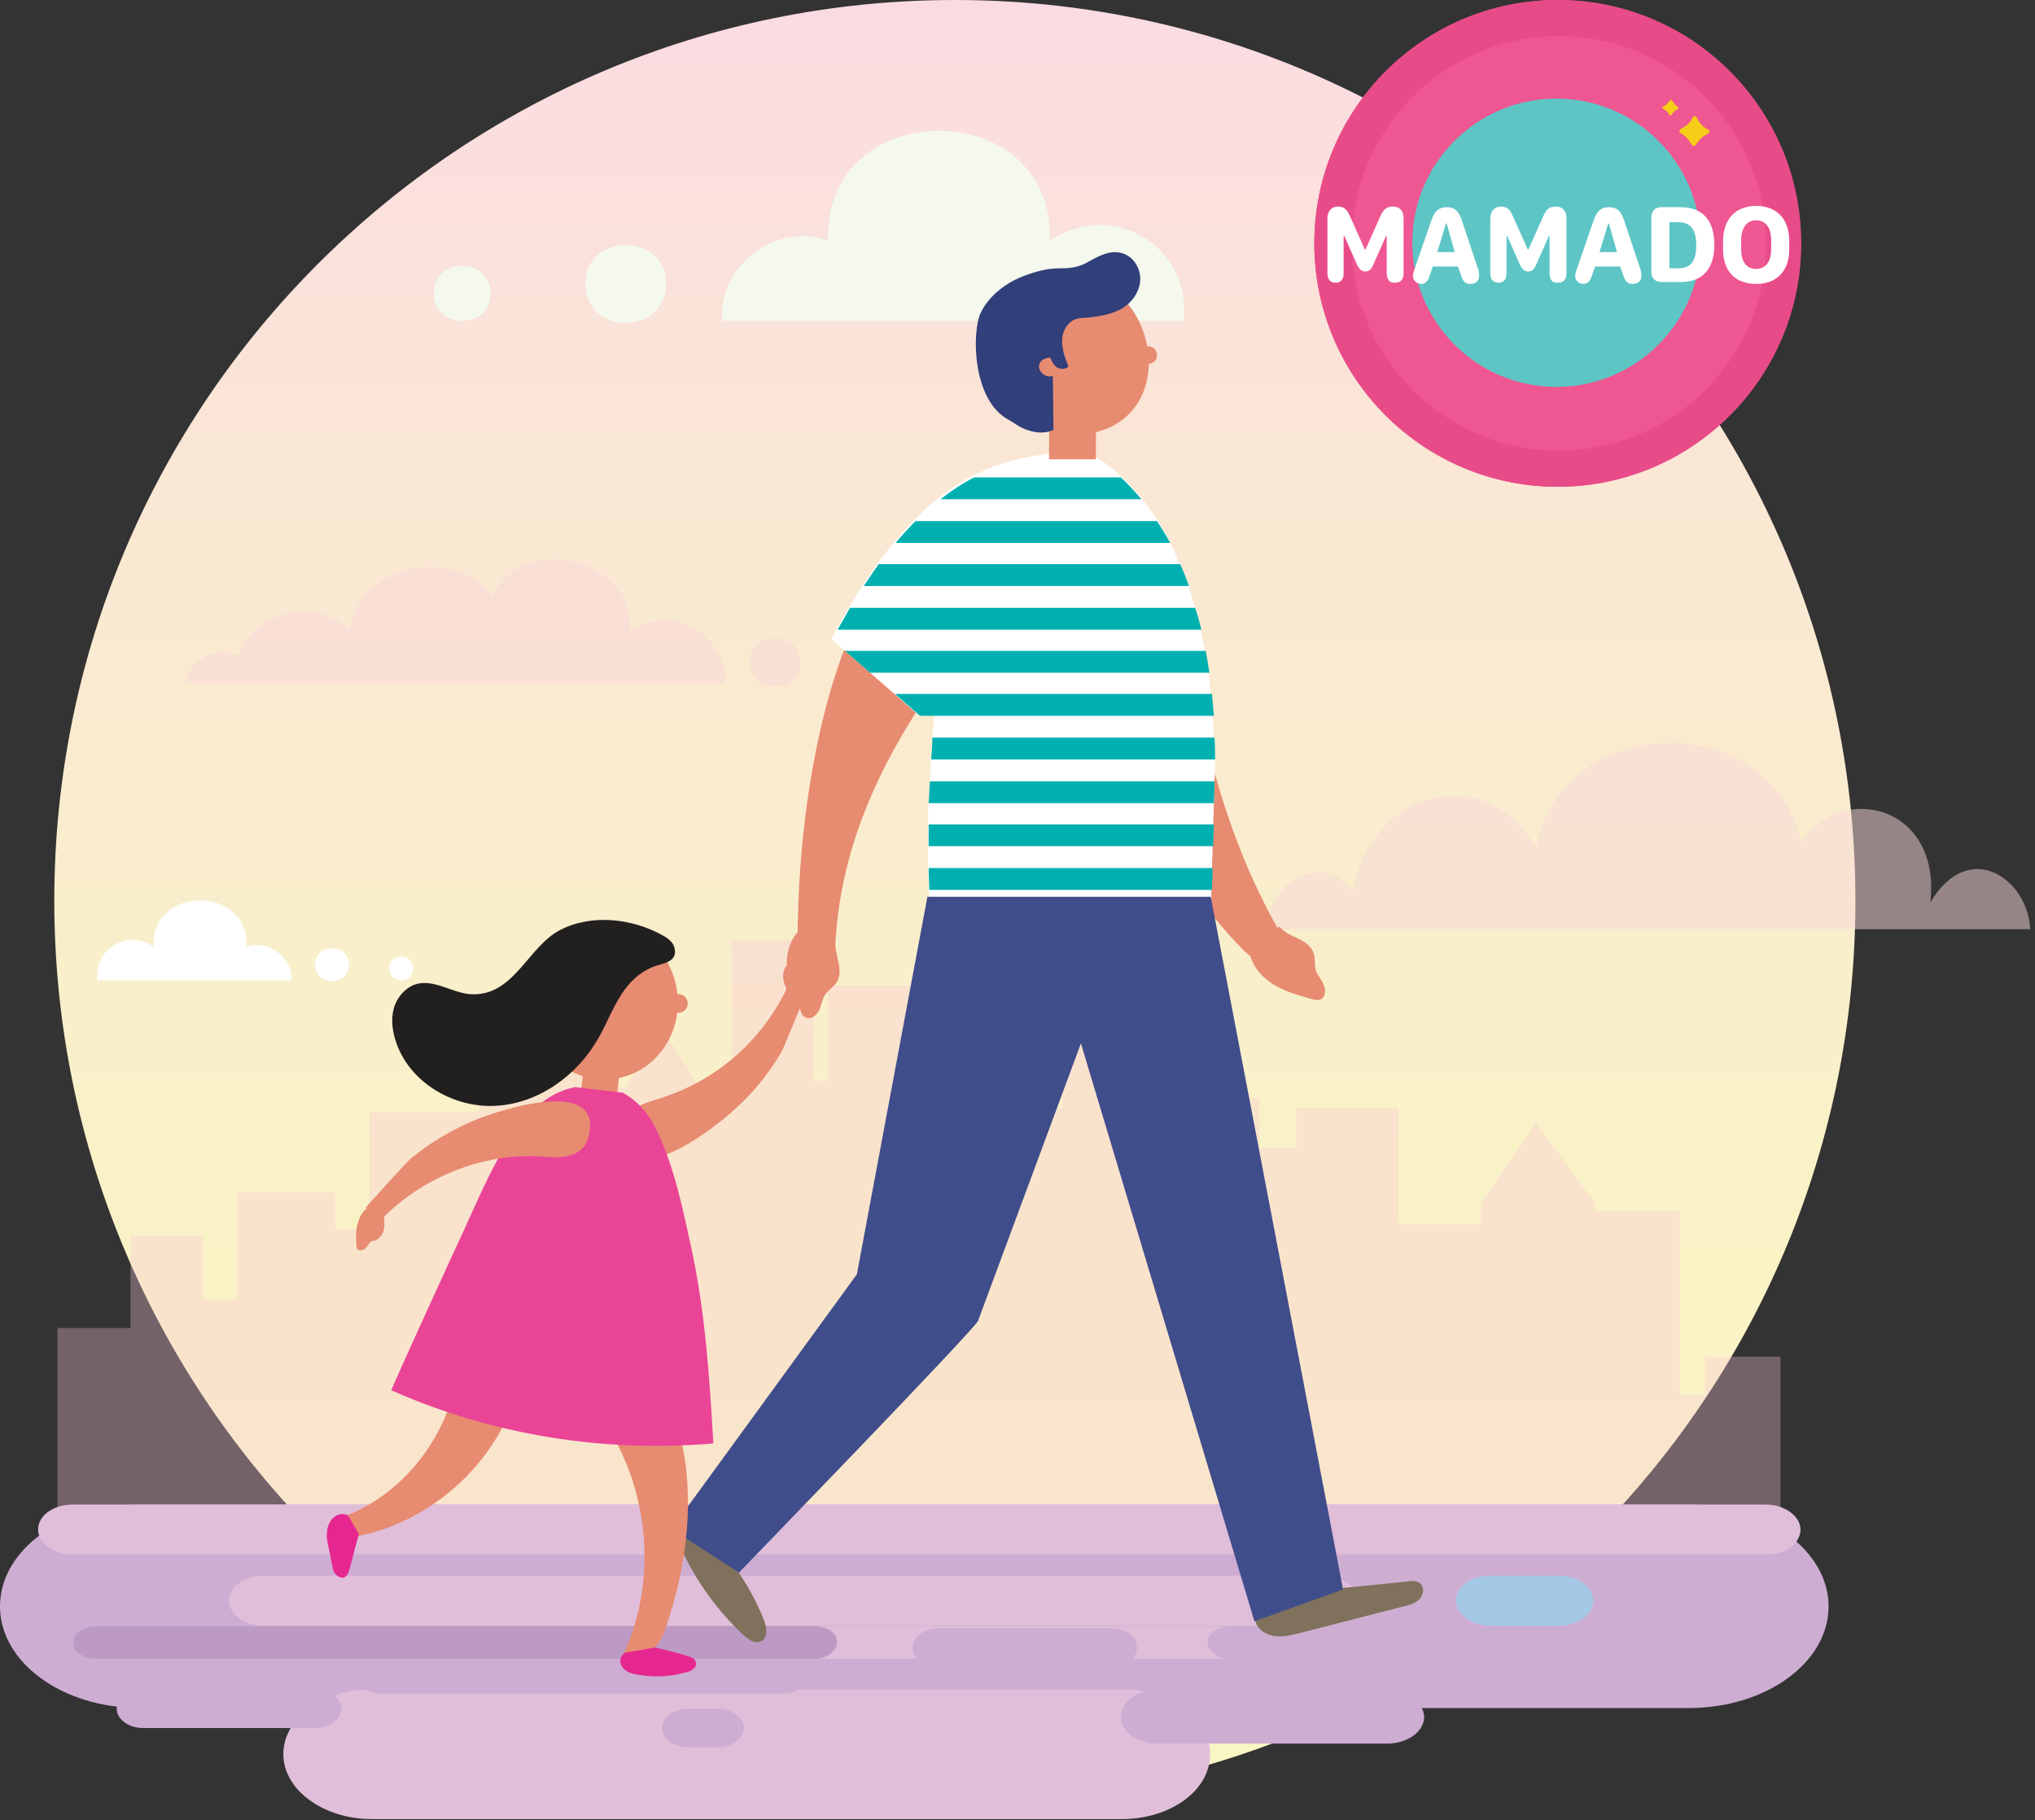 <svg width="303" height="271" viewBox="0 0 303 271" fill="none" xmlns="http://www.w3.org/2000/svg">
<rect x="0" y="0" width="303" height="271" fill="#333333" stroke="none"/>
<path d="M142.172 268.176C216.227 268.176 276.26 208.143 276.26 134.088C276.26 60.033 216.227 0 142.172 0C68.117 0 8.084 60.033 8.084 134.088C8.084 208.143 68.117 268.176 142.172 268.176Z" fill="url(#paint0_linear)"/>
<g opacity="0.57">
<path opacity="0.57" d="M265.109 225.06V202.015H253.866V207.683H250.149V180.271H237.511V179.156L228.684 167.169L220.506 179.156V182.222H208.241V165.031H193.001V170.886H187.519V163.545H172.186V155.46H158.155V164.939H136.783V146.726H123.216V160.943H121.172V140.035H108.906V161.965H104.26L98.684 153.323L93.016 161.965H86.883V154.438H71.365V165.589H55.01V183.059H49.9V177.576H35.311V193.466H30.2V183.988H19.421V197.74H8.549V225.06H265.109Z" fill="#F8C3D6"/>
</g>
<path d="M251.45 224.037H20.815C9.292 224.037 0 230.82 0 239.184C0 247.547 9.292 254.33 20.815 254.33H251.45C262.972 254.33 272.265 247.547 272.265 239.184C272.265 230.913 262.972 224.037 251.45 224.037Z" fill="#CDAED2"/>
<path d="M167.076 251.543H55.383C48.042 251.543 42.188 255.817 42.188 261.207C42.188 266.504 48.135 270.871 55.383 270.871H166.983C174.324 270.871 180.178 266.596 180.178 261.207C180.271 255.817 174.324 251.543 167.076 251.543Z" fill="#E0BEDA"/>
<path d="M262.972 224.037H10.779C7.898 224.037 5.668 225.71 5.668 227.754C5.668 229.798 7.991 231.471 10.779 231.471H262.972C265.853 231.471 268.083 229.798 268.083 227.754C268.083 225.803 265.76 224.037 262.972 224.037Z" fill="#E0BEDA"/>
<path d="M196.997 234.631H39.213C36.333 234.631 34.102 236.303 34.102 238.348C34.102 240.392 36.426 242.065 39.213 242.065H196.997C199.877 242.065 202.107 240.392 202.107 238.348C202.2 236.303 199.877 234.631 196.997 234.631Z" fill="#E0BEDA"/>
<path d="M232.121 234.631H221.9C219.019 234.631 216.789 236.303 216.789 238.348C216.789 240.392 219.112 242.065 221.9 242.065H232.121C235.002 242.065 237.232 240.392 237.232 238.348C237.232 236.303 234.909 234.631 232.121 234.631Z" fill="#A4C8E5"/>
<path d="M46.926 251.543H21.28C19.142 251.543 17.377 252.844 17.377 254.424C17.377 256.003 19.142 257.304 21.28 257.304H46.926C49.064 257.304 50.829 256.003 50.829 254.424C50.829 252.844 49.064 251.543 46.926 251.543Z" fill="#CDAED2"/>
<path d="M106.862 254.424H102.495C100.357 254.424 98.592 255.725 98.592 257.304C98.592 258.884 100.357 260.185 102.495 260.185H106.862C108.999 260.185 110.765 258.884 110.765 257.304C110.765 255.725 108.999 254.424 106.862 254.424Z" fill="#CDAED2"/>
<path d="M179.806 244.572C179.806 243.271 181.293 242.156 183.151 242.156H112.437C114.295 242.156 115.782 243.271 115.782 244.572C115.782 245.873 114.295 246.988 112.437 246.988H183.151C181.293 246.988 179.806 245.873 179.806 244.572Z" fill="#E0BEDA"/>
<path d="M121.358 242.156H14.217C12.359 242.156 10.872 243.271 10.872 244.572C10.872 245.873 12.359 246.988 14.217 246.988H121.265C123.123 246.988 124.61 245.873 124.61 244.572C124.703 243.178 123.216 242.156 121.358 242.156Z" fill="#BC9AC4"/>
<path d="M206.568 251.635H172.372C169.399 251.635 166.89 253.4 166.89 255.63C166.89 257.861 169.306 259.626 172.372 259.626H206.568C209.541 259.626 212.05 257.861 212.05 255.63C211.957 253.4 209.541 251.635 206.568 251.635Z" fill="#CDAED2"/>
<path d="M116.618 247.361H56.776C54.917 247.361 53.431 248.476 53.431 249.777C53.431 251.078 54.917 252.193 56.776 252.193H116.618C118.477 252.193 119.964 251.078 119.964 249.777C119.964 248.476 118.477 247.361 116.618 247.361Z" fill="#CDAED2"/>
<path d="M165.403 242.436H139.756C137.619 242.436 135.854 243.736 135.854 245.316C135.854 246.896 137.619 248.197 139.756 248.197H165.403C167.54 248.197 169.306 246.896 169.306 245.316C169.306 243.644 167.54 242.436 165.403 242.436Z" fill="#CDAED2"/>
<g opacity="0.77">
<path opacity="0.77" d="M98.963 92.366C97.011 92.366 95.246 93.017 93.759 94.039C94.781 83.167 77.776 79.078 73.316 88.835C67.555 81.03 53.616 84.189 51.944 93.76C47.111 88.835 37.54 91.065 35.589 97.663C32.337 96.083 28.155 98.221 27.598 101.752H107.976C108.348 97.105 103.98 92.366 98.963 92.366Z" fill="#F8D9D9"/>
<path opacity="0.77" d="M119.127 98.684C119.22 103.424 111.6 103.424 111.693 98.684C111.6 93.853 119.22 93.853 119.127 98.684Z" fill="#F8D9D9"/>
</g>
<path d="M156.297 35.868C157.133 14.031 122.566 14.031 123.309 35.775C115.504 33.08 106.955 39.492 107.512 47.762C107.512 47.762 171.257 47.762 176.275 47.762C177.39 36.239 165.217 29.735 156.297 35.868Z" fill="#F4F8ED"/>
<path d="M99.149 42.279C99.242 49.991 87.069 49.991 87.162 42.279C87.069 34.566 99.335 34.566 99.149 42.279Z" fill="#F4F8ED"/>
<path d="M73.038 43.672C73.131 49.155 64.582 49.155 64.582 43.672C64.489 38.19 73.038 38.19 73.038 43.672Z" fill="#F4F8ED"/>
<path d="M22.859 140.964C22.488 131.765 37.077 131.765 36.705 140.964C39.957 139.849 43.581 142.544 43.395 145.982C43.395 145.982 16.634 145.982 14.496 145.982C14.032 141.057 19.142 138.362 22.859 140.964Z" fill="white"/>
<path d="M46.926 143.658C46.833 146.91 52.037 146.91 51.944 143.658C52.037 140.406 46.833 140.406 46.926 143.658Z" fill="white"/>
<path d="M57.984 144.217C57.984 146.54 61.515 146.54 61.515 144.217C61.515 141.894 57.891 141.894 57.984 144.217Z" fill="white"/>
<path opacity="0.5" d="M302.279 138.363C302 131.022 293.265 124.61 287.411 134.367C289.084 119.871 274.123 116.34 268.176 125.446C263.809 105.282 232.401 105.839 228.777 126.19C220.507 112.53 203.687 118.384 201.457 132.787C197.462 126.747 189.006 130.743 188.541 138.363H302.279Z" fill="#F8D9D9"/>
<path d="M190.493 137.99C191.236 138.827 192.258 139.291 193.28 139.756C194.303 140.22 195.325 140.964 195.603 141.986C195.882 142.729 195.696 143.566 195.882 144.402C196.161 145.238 196.811 145.889 197.09 146.632C197.462 147.375 197.369 148.583 196.533 148.862C196.161 148.955 195.696 148.862 195.325 148.769C193.095 148.119 190.864 147.561 189.006 146.167C187.147 144.867 185.754 142.636 185.939 140.406L190.493 137.99Z" fill="#E78B71"/>
<path d="M186.683 142.822C186.125 142.357 185.568 141.892 185.01 141.335C175.625 131.857 169.492 119.219 167.819 106.024C169.492 103.515 171.35 101.099 173.488 98.869C174.603 97.661 175.811 96.546 176.926 95.338C178.877 110.577 183.152 126.188 190.957 139.476C189.563 141.056 188.541 141.614 186.683 142.822Z" fill="#E78B71"/>
<path d="M118.756 140.314C118.756 124.145 121.358 107.326 126.283 95.246L136.411 106.025C130.185 115.782 125.26 126.933 124.424 139.849L118.756 140.314Z" fill="#E78B71"/>
<path d="M180.921 113.086V113.365C180.921 114.015 180.921 115.13 180.828 116.338C180.828 117.268 180.828 118.383 180.735 119.591C180.735 120.613 180.642 121.728 180.642 122.843C180.642 123.958 180.549 125.073 180.549 126.095C180.549 127.21 180.457 128.326 180.457 129.348C180.457 130.649 180.364 131.764 180.364 132.6C180.364 133.343 180.364 133.808 180.364 133.808H138.362C138.362 133.808 138.362 133.343 138.269 132.6C138.269 131.857 138.177 130.742 138.177 129.348C138.177 128.418 138.177 127.303 138.177 126.095C138.177 125.073 138.177 123.958 138.177 122.843C138.177 121.821 138.176 120.706 138.269 119.591C138.362 118.569 138.362 117.454 138.455 116.338C138.455 115.316 138.548 114.201 138.641 113.086C138.734 112.064 138.827 110.949 138.827 109.834C138.92 108.812 139.013 107.697 139.106 106.582C139.199 105.559 139.292 104.444 139.477 103.329C139.477 103.329 139.477 103.329 139.477 103.236C139.477 103.236 139.477 103.236 139.477 103.329C138.734 104.351 138.084 105.466 137.34 106.582C137.247 106.674 137.247 106.767 137.154 106.767L136.876 106.582L133.159 103.329L129.442 100.077L125.725 96.825L123.773 95.152C124.052 94.594 124.331 94.13 124.61 93.572C125.26 92.457 125.911 91.342 126.468 90.32C127.119 89.205 127.862 88.09 128.512 87.068C129.256 85.953 129.999 84.838 130.743 83.815C131.579 82.7 132.415 81.585 133.252 80.563C134.274 79.355 135.203 78.333 136.225 77.311C137.433 76.103 138.641 74.988 139.849 74.058C141.522 72.758 143.194 71.642 144.867 70.806C148.863 68.762 152.858 67.926 157.04 67.461V68.019H162.987C162.987 68.019 164.567 68.762 166.704 70.713C167.633 71.55 168.655 72.572 169.77 73.966C170.607 74.895 171.35 76.01 172.186 77.218C172.837 78.24 173.487 79.262 174.045 80.47C174.602 81.492 175.067 82.514 175.532 83.722C175.996 84.745 176.368 85.767 176.833 86.975C177.204 87.997 177.483 89.112 177.855 90.227C178.133 91.249 178.412 92.364 178.691 93.479C178.877 94.502 179.156 95.617 179.341 96.732C179.527 97.754 179.713 98.869 179.899 99.984C180.085 101.006 180.178 102.121 180.271 103.236C180.364 104.258 180.457 105.374 180.549 106.489C180.642 107.511 180.642 108.626 180.735 109.741C180.921 110.949 180.921 111.971 180.921 113.086Z" fill="white"/>
<path d="M169.956 74.338H140.035C141.708 73.037 143.38 71.922 145.053 71.086H166.89C167.819 71.922 168.841 73.037 169.956 74.338Z" fill="#00B0B0"/>
<path d="M174.231 80.842H133.345C134.367 79.634 135.296 78.612 136.318 77.59H172.279C172.93 78.612 173.58 79.634 174.231 80.842Z" fill="#00B0B0"/>
<path d="M177.018 87.254H128.605C129.349 86.139 130.092 85.024 130.836 84.002H175.717C176.182 85.024 176.647 86.139 177.018 87.254Z" fill="#00B0B0"/>
<path d="M178.877 93.758H124.703C125.354 92.643 126.004 91.528 126.562 90.506H177.948C178.32 91.528 178.598 92.643 178.877 93.758Z" fill="#00B0B0"/>
<path d="M180.085 100.17H129.535L125.818 96.918H179.528C179.714 98.033 179.9 99.055 180.085 100.17Z" fill="#00B0B0"/>
<path d="M180.736 106.582H136.969L133.252 103.33H180.457C180.55 104.445 180.643 105.467 180.736 106.582Z" fill="#00B0B0"/>
<path d="M180.922 113.086H138.642C138.735 112.064 138.827 110.949 138.827 109.834H180.829C180.922 110.949 180.922 111.971 180.922 113.086Z" fill="#00B0B0"/>
<path d="M180.828 116.34C180.828 117.269 180.828 118.384 180.735 119.592H138.27C138.362 118.57 138.362 117.455 138.455 116.34H180.828Z" fill="#00B0B0"/>
<path d="M180.735 122.75C180.735 123.865 180.642 124.98 180.642 126.002H138.27C138.27 124.98 138.27 123.865 138.27 122.75H180.735Z" fill="#00B0B0"/>
<path d="M180.55 129.256C180.55 130.557 180.457 131.672 180.457 132.508H138.362C138.362 131.765 138.27 130.65 138.27 129.256H180.55Z" fill="#00B0B0"/>
<path d="M124.424 139.849C124.238 140.964 124.61 142.079 124.795 143.101C125.074 144.216 125.167 145.424 124.517 146.353C124.052 147.004 123.309 147.468 122.844 148.119C122.379 148.862 122.287 149.791 121.915 150.535C121.543 151.278 120.521 151.929 119.87 151.464C119.499 151.278 119.313 150.907 119.22 150.535C118.291 148.491 117.362 146.353 117.176 144.03C116.99 141.707 117.826 139.291 119.685 137.99L124.424 139.849Z" fill="#E78B71"/>
<path d="M108.999 232.771C110.95 235.373 112.53 238.161 113.738 241.227C114.203 242.342 114.388 243.922 113.273 244.386C112.437 244.851 111.415 244.108 110.672 243.457C105.84 238.904 102.123 233.236 99.985 227.01C102.773 227.846 105.468 229.147 107.698 230.913L108.999 232.771Z" fill="#80715C"/>
<path d="M198.669 236.581C202.386 236.209 206.01 235.837 209.727 235.466C210.285 235.373 210.935 235.373 211.4 235.744C212.143 236.302 211.957 237.417 211.4 238.068C210.749 238.718 209.913 238.997 209.077 239.183C203.873 240.484 198.669 241.877 193.466 243.178C192.351 243.457 191.236 243.736 190.028 243.643C188.912 243.55 187.704 242.992 187.147 241.97C186.589 240.948 186.868 239.461 187.983 238.997L198.669 236.581Z" fill="#80715C"/>
<path d="M163.173 59.006H156.204V68.391H163.173V59.006Z" fill="#E78B71"/>
<path d="M149.142 58.17C152.301 64.024 160.199 66.347 165.775 63.373C171.35 60.4 172.465 53.152 169.306 47.298C166.147 41.444 159.084 39.213 153.602 42.187C148.027 45.253 145.982 52.408 149.142 58.17Z" fill="#E78B71"/>
<path d="M152.952 64.023C151.929 63.745 151.093 63.001 150.071 62.444C144.681 59.47 144.681 49.156 146.075 46.461C147.376 43.859 150.071 41.908 152.766 40.978C154.253 40.421 156.018 39.956 157.598 39.956C159.27 39.956 160.478 39.863 161.965 39.027C163.452 38.191 165.125 37.261 166.797 37.633C168.656 38.005 169.864 39.863 169.771 41.722C169.678 43.58 168.377 45.253 166.797 46.089C165.496 46.74 164.102 47.018 162.709 47.204C160.757 47.483 159.177 47.111 157.877 48.97C157.319 49.806 156.39 52.779 157.226 53.709C156.576 52.873 154.903 53.337 154.717 54.359C154.531 55.381 155.832 56.404 156.761 55.939L156.854 64.023C155.646 64.581 154.253 64.488 152.952 64.023Z" fill="#313F7A"/>
<path d="M170.979 54.174C171.697 54.174 172.28 53.592 172.28 52.873C172.28 52.155 171.697 51.572 170.979 51.572C170.26 51.572 169.678 52.155 169.678 52.873C169.678 53.592 170.26 54.174 170.979 54.174Z" fill="#E78B71"/>
<path d="M160.571 47.389C159.177 47.668 158.248 49.062 158.155 50.456C158.062 51.85 158.527 53.243 159.084 54.544C158.712 55.009 157.969 55.009 157.412 54.73C156.947 54.451 156.575 53.801 156.389 53.243C155.925 52.035 155.739 50.734 156.018 49.526C156.389 48.319 157.412 47.203 158.712 47.018L160.571 47.389Z" fill="#313F7A"/>
<path d="M180.271 133.529L199.971 236.674L186.775 241.413L160.943 155.366L145.611 196.717C144.681 198.39 110.021 234.165 110.021 234.165L99.985 227.66L127.583 189.748L138.084 133.529H180.271V133.529Z" fill="#404D8B"/>
<path d="M117.454 146.539C114.945 152.114 110.764 156.946 105.56 160.199C103.051 161.778 100.264 162.986 97.383 163.823C94.874 164.566 92.272 165.867 92.737 169.026C94.038 177.761 106.582 167.818 109.463 165.124C112.158 162.708 114.481 159.827 116.339 156.668C116.804 155.831 120.242 147.282 120.242 147.282C119.22 147.375 118.198 147.097 117.454 146.539Z" fill="#E78B71"/>
<path d="M117.176 147.468C116.897 146.725 116.525 145.981 116.618 145.145C116.618 144.681 116.804 144.309 116.99 143.937C117.176 143.751 117.547 143.287 117.733 143.844C117.826 144.123 117.64 144.495 117.919 144.681C118.198 144.402 118.198 143.844 118.291 143.473C118.477 143.101 118.755 142.822 119.127 142.729C119.592 142.636 120.056 142.915 120.428 143.194C120.614 143.38 120.893 143.473 120.985 143.751C121.543 144.588 120.8 146.353 120.335 147.097C119.87 147.84 119.592 148.583 118.755 148.955L117.176 147.468Z" fill="#E78B71"/>
<path d="M76.755 207.962C73.316 218.462 63.838 226.732 53.059 228.777C52.502 227.754 51.944 226.732 51.48 225.71C61.794 221.714 68.949 210.564 68.391 199.506L76.755 207.962Z" fill="#E78B71"/>
<path d="M101.287 213.816C103.517 223.016 102.309 232.773 99.335 241.786C98.871 243.273 98.313 244.76 97.105 245.689C95.99 246.711 94.131 247.083 92.923 246.153C98.127 234.631 96.547 220.414 88.928 210.285L101.287 213.816Z" fill="#E78B71"/>
<path d="M86.469 162.77L91.82 163.412L92.661 156.4L87.31 155.758L86.469 162.77Z" fill="#E78B71"/>
<path d="M88.422 137.611C82.362 138.372 78.098 144.149 78.898 150.514C79.697 156.879 85.257 161.422 91.317 160.661C97.376 159.9 101.64 154.123 100.841 147.758C100.042 141.393 94.481 136.851 88.422 137.611Z" fill="#E78B71"/>
<path d="M101.007 150.813C101.777 150.813 102.401 150.189 102.401 149.419C102.401 148.649 101.777 148.025 101.007 148.025C100.237 148.025 99.613 148.649 99.613 149.419C99.613 150.189 100.237 150.813 101.007 150.813Z" fill="#E78B71"/>
<path d="M69.134 183.058C72.48 175.717 76.754 165.03 83.723 162.429C84.374 162.15 84.931 162.057 85.582 161.871L92.737 162.707C94.781 163.822 96.64 165.774 97.848 168.469C100.449 173.951 101.657 179.991 102.958 185.938C105.003 195.416 105.653 205.173 106.211 214.93C90.042 216.324 73.595 213.722 58.727 207.218C58.541 207.125 58.448 207.125 58.262 207.032C58.169 206.939 68.112 185.195 69.134 183.058Z" fill="#EA4497"/>
<path d="M98.684 139.29C99.52 139.755 100.264 140.312 100.449 141.242C100.914 143.286 98.591 143.472 97.29 143.936C95.246 144.773 93.759 146.167 92.551 148.025C91.157 150.162 90.321 152.485 89.02 154.716C85.861 160.198 80.192 164.287 73.873 164.658C67.555 165.03 61.05 161.22 59.006 155.273C58.448 153.693 58.169 151.835 58.634 150.162C59.099 148.49 60.4 147.003 61.979 146.538C64.581 145.795 67.183 147.746 69.878 148.025C76.475 148.583 78.519 140.963 83.445 138.454C88.183 136.038 94.224 136.781 98.684 139.29Z" fill="#221F1F"/>
<path d="M56.776 181.57C61.051 177.203 66.626 174.136 72.573 172.835C75.547 172.185 78.52 171.999 81.494 172.278C84.096 172.464 87.069 172.185 87.72 168.933C89.578 160.291 74.246 165.309 70.715 166.795C67.369 168.189 64.21 170.048 61.329 172.371C60.586 172.928 54.453 179.805 54.453 179.805C55.382 180.083 56.219 180.734 56.776 181.57Z" fill="#E78B71"/>
<path d="M97.57 245.316C99.149 245.688 100.636 246.06 102.216 246.524C102.773 246.71 103.517 246.896 103.609 247.547C103.702 247.918 103.517 248.383 103.145 248.569C102.866 248.847 102.494 248.94 102.03 249.033C99.8 249.684 97.477 249.777 95.246 249.405C94.596 249.312 94.038 249.219 93.481 248.94C92.923 248.662 92.459 248.104 92.366 247.547C92.273 246.896 92.645 246.246 93.202 246.06L97.57 245.316Z" fill="#E72790"/>
<path d="M53.431 228.403C52.966 230.169 52.502 231.934 52.037 233.7C51.944 234.072 51.758 234.536 51.386 234.815C50.922 235.094 50.364 234.815 49.993 234.443C49.621 234.072 49.528 233.514 49.435 232.957C49.249 232.213 49.156 231.377 48.971 230.634C48.785 229.797 48.599 229.054 48.692 228.218C48.692 227.381 49.063 226.545 49.621 225.987C50.271 225.43 51.201 225.244 51.851 225.709L53.431 228.403Z" fill="#E72790"/>
<path d="M57.148 181.014C57.241 181.85 57.334 182.593 57.055 183.43C56.776 184.173 56.126 184.823 55.289 184.823C54.918 185.102 54.732 185.567 54.453 185.846C54.174 186.124 53.617 186.31 53.245 186.031C53.059 185.846 53.059 185.567 53.059 185.288C52.966 184.08 52.966 182.779 53.431 181.664C53.803 180.549 54.732 179.434 55.94 179.248L57.148 181.014Z" fill="#E78B71"/>
<path d="M231.935 72.48C251.95 72.48 268.175 56.255 268.175 36.24C268.175 16.225 251.95 0 231.935 0C211.921 0 195.695 16.225 195.695 36.24C195.695 56.255 211.921 72.48 231.935 72.48Z" fill="#E84C88"/>
<path d="M231.935 3.811C214.094 3.811 199.505 18.306 199.505 36.241C199.505 54.175 214.001 68.671 231.935 68.671C249.869 68.671 264.365 54.082 264.365 36.241C264.365 18.399 249.869 3.811 231.935 3.811Z" fill="white"/>
<path d="M231.935 72.48C251.95 72.48 268.175 56.255 268.175 36.24C268.175 16.225 251.95 0 231.935 0C211.921 0 195.695 16.225 195.695 36.24C195.695 56.255 211.921 72.48 231.935 72.48Z" fill="#E84C88"/>
<path d="M232.121 67.09C249.159 67.09 262.971 53.277 262.971 36.239C262.971 19.201 249.159 5.389 232.121 5.389C215.083 5.389 201.271 19.201 201.271 36.239C201.271 53.277 215.083 67.09 232.121 67.09Z" fill="#EE5791"/>
<path d="M231.749 57.612C243.604 57.612 253.215 48.002 253.215 36.147C253.215 24.292 243.604 14.682 231.749 14.682C219.894 14.682 210.284 24.292 210.284 36.147C210.284 48.002 219.894 57.612 231.749 57.612Z" fill="#5EC5C5"/>
<path d="M206.474 40.701V35.125H206.381L204.523 39.307C204.151 40.143 203.872 40.422 203.315 40.422C202.757 40.422 202.386 40.143 202.014 39.307L200.155 35.125H200.062V40.701C200.062 41.63 199.598 42.094 198.854 42.094C198.111 42.094 197.646 41.63 197.646 40.701V32.523C197.646 31.408 198.297 30.758 199.226 30.758C200.062 30.758 200.527 31.13 200.992 32.152L203.222 37.169H203.315L205.545 32.152C206.01 31.13 206.474 30.758 207.403 30.758C208.426 30.758 208.983 31.408 208.983 32.523V40.701C208.983 41.63 208.518 42.094 207.775 42.094C206.939 42.187 206.474 41.63 206.474 40.701Z" fill="white"/>
<path d="M210.377 41.071C210.377 40.792 210.47 40.514 210.656 39.956L213.165 32.708C213.629 31.407 214.28 30.85 215.395 30.85C216.603 30.85 217.16 31.407 217.625 32.708L220.041 39.956C220.227 40.421 220.227 40.7 220.227 41.071C220.227 41.815 219.762 42.279 218.926 42.279C218.183 42.279 217.811 41.907 217.532 40.978L217.067 39.677H213.351L212.886 40.978C212.607 41.907 212.235 42.279 211.492 42.279C210.842 42.186 210.377 41.722 210.377 41.071ZM216.603 37.54L215.395 33.266H215.302L214.001 37.54H216.603Z" fill="white"/>
<path d="M230.727 40.701V35.125H230.634L228.776 39.307C228.404 40.143 228.125 40.422 227.568 40.422C227.01 40.422 226.639 40.143 226.267 39.307L224.408 35.125H224.315V40.701C224.315 41.63 223.851 42.094 223.107 42.094C222.364 42.094 221.899 41.63 221.899 40.701V32.523C221.899 31.408 222.55 30.758 223.479 30.758C224.315 30.758 224.78 31.13 225.245 32.152L227.475 37.169H227.568L229.798 32.152C230.262 31.13 230.727 30.758 231.656 30.758C232.678 30.758 233.236 31.408 233.236 32.523V40.701C233.236 41.63 232.771 42.094 232.028 42.094C231.099 42.187 230.727 41.63 230.727 40.701Z" fill="white"/>
<path d="M234.537 41.071C234.537 40.792 234.63 40.514 234.816 39.956L237.325 32.708C237.789 31.407 238.44 30.85 239.555 30.85C240.763 30.85 241.321 31.407 241.785 32.708L244.201 39.956C244.387 40.421 244.387 40.7 244.387 41.071C244.387 41.815 243.922 42.279 243.086 42.279C242.343 42.279 241.971 41.907 241.692 40.978L241.228 39.677H237.511L237.046 40.978C236.767 41.907 236.396 42.279 235.652 42.279C235.002 42.186 234.537 41.722 234.537 41.071ZM240.763 37.54L239.555 33.266H239.462L238.161 37.54H240.763Z" fill="white"/>
<path d="M245.873 32.429C245.873 31.407 246.431 30.85 247.453 30.85H250.24C253.493 30.85 255.258 32.801 255.258 36.425C255.258 40.049 253.493 42 250.24 42H247.453C246.431 42 245.873 41.443 245.873 40.421V32.429ZM249.869 39.956C251.727 39.956 252.563 38.934 252.563 36.518C252.563 34.195 251.727 33.08 249.869 33.08H248.568V39.956H249.869Z" fill="white"/>
<path d="M256.56 35.868C256.56 32.615 258.418 30.664 261.484 30.664C264.551 30.664 266.409 32.615 266.409 35.868V37.169C266.409 40.328 264.551 42.279 261.484 42.279C258.325 42.279 256.56 40.328 256.56 37.169V35.868ZM259.254 37.169C259.254 39.027 260.091 40.049 261.484 40.049C262.878 40.049 263.715 38.934 263.715 37.169V35.775C263.715 33.916 262.878 32.801 261.484 32.801C260.091 32.801 259.254 33.916 259.254 35.775V37.169Z" fill="white"/>
<path fill-rule="evenodd" clip-rule="evenodd" d="M254.516 19.606C254.516 19.792 254.33 19.885 254.237 19.978C253.494 20.257 253.029 20.814 252.565 21.465C252.379 21.836 252.1 21.836 251.821 21.465C251.45 20.814 250.985 20.257 250.334 19.885C249.963 19.699 249.963 19.328 250.334 19.142C251.078 18.77 251.635 18.305 252.007 17.562C252.193 17.19 252.472 17.19 252.658 17.562C253.029 18.305 253.494 18.863 254.237 19.235C254.516 19.42 254.609 19.513 254.516 19.606Z" fill="#F6CD19"/>
<path fill-rule="evenodd" clip-rule="evenodd" d="M249.963 15.983C249.963 16.169 249.87 16.169 249.777 16.262C249.405 16.447 249.126 16.726 248.941 17.005C248.755 17.284 248.662 17.284 248.476 17.005C248.29 16.633 248.104 16.447 247.733 16.262C247.454 16.076 247.454 15.89 247.733 15.797C248.104 15.611 248.383 15.332 248.569 15.054C248.662 14.868 248.848 14.775 248.941 14.961C249.219 15.332 249.498 15.704 249.87 15.983H249.963Z" fill="#F6CD19"/>
<defs>
<linearGradient id="paint0_linear" x1="142.19" y1="268.17" x2="142.19" y2="-0.02" gradientUnits="userSpaceOnUse">
<stop stop-color="#F9F6C3"/>
<stop offset="0.354" stop-color="#F9F2C7"/>
<stop offset="0.729" stop-color="#FAE7D4"/>
<stop offset="1" stop-color="#FBDBE2"/>
</linearGradient>
</defs>
</svg>
